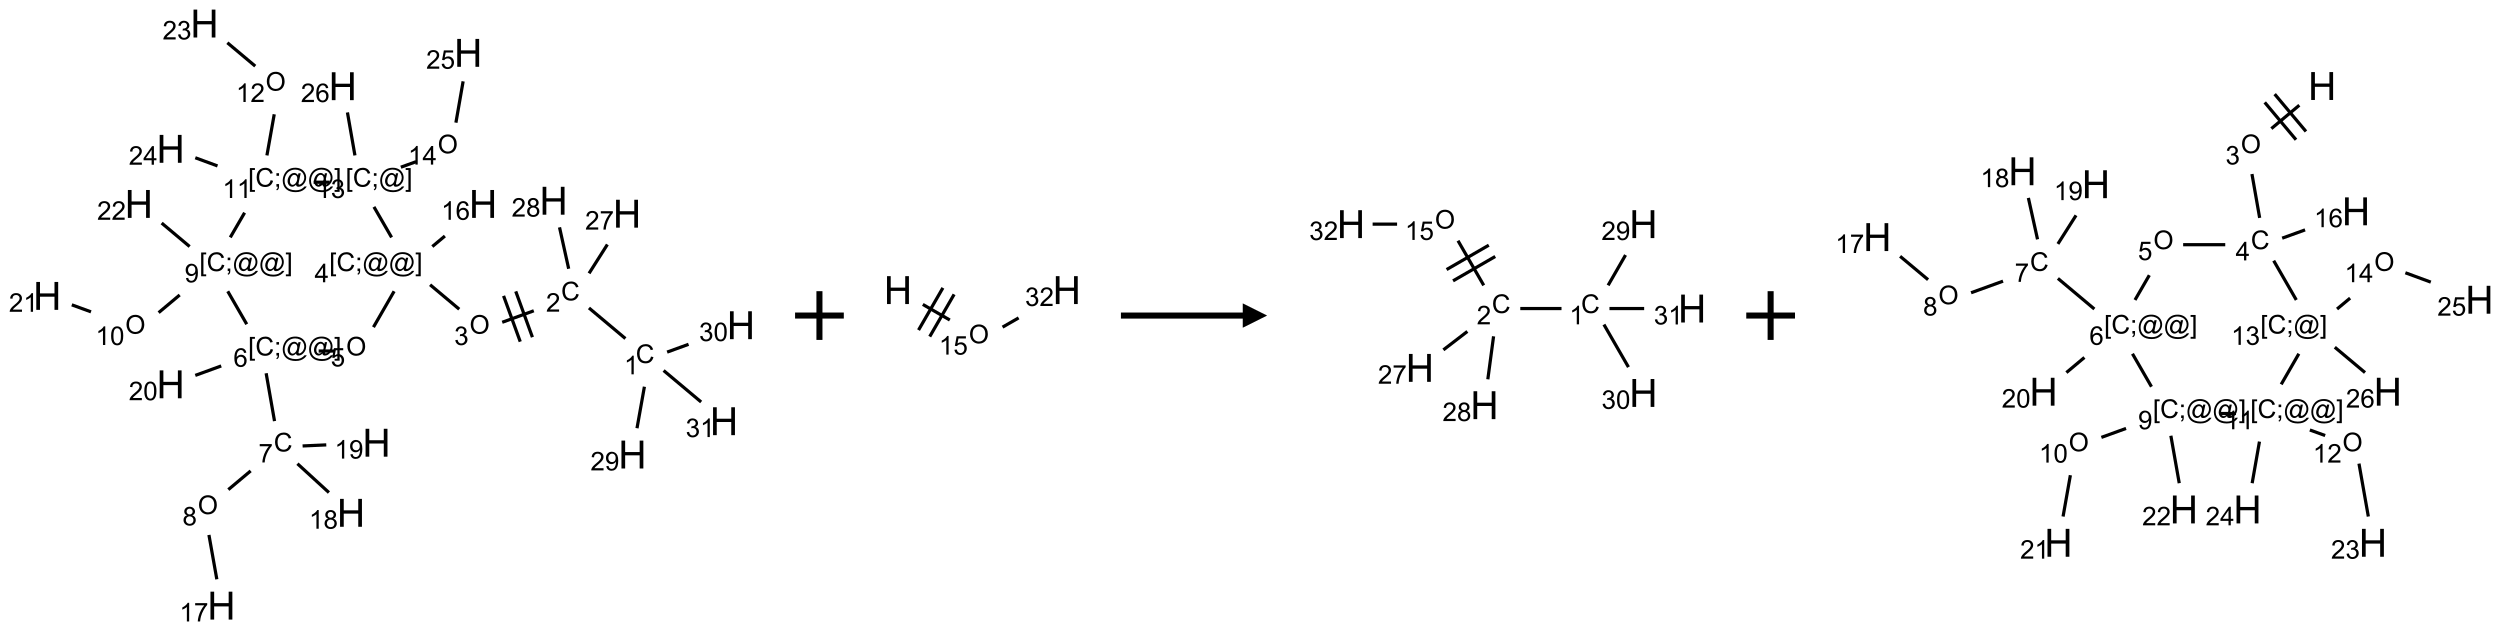 <?xml version="1.0" encoding="UTF-8"?>
<svg xmlns="http://www.w3.org/2000/svg" xmlns:xlink="http://www.w3.org/1999/xlink" width="1026" height="259" viewBox="0 0 1026 259">
<defs>
<g>
<g id="glyph-0-0">
<path d="M 1.332 0 L 1.332 -6.668 L 6.668 -6.668 L 6.668 0 Z M 1.5 -0.168 L 6.5 -0.168 L 6.5 -6.5 L 1.5 -6.5 Z M 1.5 -0.168 "/>
</g>
<g id="glyph-0-1">
<path d="M 6.27 -2.676 L 7.281 -2.422 C 7.07 -1.594 6.688 -0.961 6.137 -0.523 C 5.586 -0.086 4.914 0.129 4.121 0.129 C 3.297 0.129 2.629 -0.039 2.113 -0.371 C 1.598 -0.707 1.203 -1.191 0.934 -1.828 C 0.664 -2.465 0.531 -3.145 0.531 -3.875 C 0.531 -4.672 0.684 -5.363 0.988 -5.957 C 1.293 -6.547 1.723 -6.996 2.285 -7.305 C 2.844 -7.613 3.461 -7.766 4.137 -7.766 C 4.898 -7.766 5.543 -7.57 6.062 -7.184 C 6.582 -6.793 6.945 -6.246 7.152 -5.543 L 6.156 -5.309 C 5.98 -5.863 5.723 -6.266 5.387 -6.52 C 5.051 -6.773 4.625 -6.902 4.113 -6.902 C 3.527 -6.902 3.039 -6.762 2.645 -6.48 C 2.25 -6.199 1.973 -5.82 1.812 -5.348 C 1.652 -4.871 1.574 -4.383 1.574 -3.879 C 1.574 -3.23 1.668 -2.664 1.855 -2.18 C 2.047 -1.695 2.34 -1.332 2.738 -1.094 C 3.137 -0.855 3.57 -0.734 4.035 -0.734 C 4.602 -0.734 5.082 -0.898 5.473 -1.223 C 5.867 -1.551 6.133 -2.035 6.27 -2.676 Z M 6.27 -2.676 "/>
</g>
<g id="glyph-0-2">
<path d="M 3.973 0 L 3.035 0 L 3.035 -5.973 C 2.809 -5.758 2.516 -5.543 2.148 -5.328 C 1.781 -5.113 1.453 -4.953 1.16 -4.844 L 1.16 -5.75 C 1.684 -5.996 2.145 -6.297 2.535 -6.645 C 2.93 -6.996 3.207 -7.336 3.371 -7.668 L 3.973 -7.668 Z M 3.973 0 "/>
</g>
<g id="glyph-0-3">
<path d="M 5.371 -0.902 L 5.371 0 L 0.324 0 C 0.316 -0.227 0.352 -0.441 0.434 -0.652 C 0.562 -0.996 0.766 -1.332 1.051 -1.668 C 1.332 -2 1.742 -2.387 2.277 -2.824 C 3.105 -3.504 3.668 -4.043 3.957 -4.441 C 4.25 -4.84 4.395 -5.215 4.395 -5.566 C 4.395 -5.938 4.262 -6.254 3.996 -6.508 C 3.73 -6.762 3.387 -6.891 2.957 -6.891 C 2.508 -6.891 2.145 -6.754 1.875 -6.484 C 1.605 -6.215 1.469 -5.84 1.465 -5.359 L 0.5 -5.457 C 0.566 -6.176 0.812 -6.727 1.246 -7.102 C 1.676 -7.477 2.254 -7.668 2.98 -7.668 C 3.711 -7.668 4.293 -7.465 4.719 -7.059 C 5.145 -6.652 5.359 -6.148 5.359 -5.547 C 5.359 -5.242 5.297 -4.941 5.172 -4.645 C 5.047 -4.352 4.84 -4.039 4.551 -3.715 C 4.262 -3.387 3.777 -2.938 3.105 -2.371 C 2.543 -1.898 2.18 -1.578 2.02 -1.41 C 1.859 -1.242 1.73 -1.07 1.625 -0.902 Z M 5.371 -0.902 "/>
</g>
<g id="glyph-0-4">
<path d="M 0.516 -3.719 C 0.516 -4.984 0.855 -5.977 1.535 -6.695 C 2.215 -7.414 3.094 -7.77 4.172 -7.77 C 4.875 -7.77 5.512 -7.602 6.078 -7.266 C 6.645 -6.93 7.074 -6.461 7.371 -5.855 C 7.668 -5.254 7.816 -4.57 7.816 -3.809 C 7.816 -3.035 7.66 -2.34 7.348 -1.73 C 7.035 -1.117 6.594 -0.656 6.02 -0.34 C 5.449 -0.027 4.828 0.129 4.168 0.129 C 3.449 0.129 2.805 -0.043 2.238 -0.391 C 1.672 -0.738 1.246 -1.211 0.953 -1.812 C 0.66 -2.414 0.516 -3.047 0.516 -3.719 Z M 1.559 -3.703 C 1.559 -2.781 1.805 -2.059 2.301 -1.527 C 2.793 -1 3.414 -0.734 4.16 -0.734 C 4.922 -0.734 5.547 -1 6.039 -1.535 C 6.531 -2.07 6.777 -2.828 6.777 -3.812 C 6.777 -4.434 6.672 -4.977 6.461 -5.441 C 6.25 -5.902 5.945 -6.262 5.539 -6.52 C 5.133 -6.773 4.68 -6.902 4.176 -6.902 C 3.461 -6.902 2.848 -6.656 2.332 -6.164 C 1.816 -5.672 1.559 -4.852 1.559 -3.703 Z M 1.559 -3.703 "/>
</g>
<g id="glyph-0-5">
<path d="M 0.449 -2.016 L 1.387 -2.141 C 1.492 -1.609 1.676 -1.227 1.934 -0.992 C 2.191 -0.758 2.508 -0.641 2.879 -0.641 C 3.32 -0.641 3.695 -0.793 3.996 -1.098 C 4.301 -1.402 4.453 -1.781 4.453 -2.234 C 4.453 -2.664 4.312 -3.02 4.031 -3.301 C 3.75 -3.578 3.391 -3.719 2.957 -3.719 C 2.781 -3.719 2.562 -3.684 2.297 -3.613 L 2.402 -4.438 C 2.465 -4.43 2.516 -4.426 2.551 -4.426 C 2.949 -4.426 3.312 -4.531 3.629 -4.738 C 3.949 -4.949 4.109 -5.27 4.109 -5.703 C 4.109 -6.047 3.992 -6.332 3.762 -6.559 C 3.527 -6.785 3.227 -6.895 2.859 -6.895 C 2.496 -6.895 2.191 -6.781 1.949 -6.551 C 1.707 -6.324 1.547 -5.98 1.48 -5.52 L 0.543 -5.688 C 0.656 -6.316 0.918 -6.805 1.324 -7.148 C 1.73 -7.492 2.234 -7.668 2.84 -7.668 C 3.254 -7.668 3.641 -7.578 3.988 -7.398 C 4.34 -7.219 4.609 -6.977 4.793 -6.668 C 4.98 -6.359 5.074 -6.031 5.074 -5.684 C 5.074 -5.352 4.984 -5.051 4.809 -4.781 C 4.629 -4.512 4.367 -4.297 4.02 -4.137 C 4.473 -4.031 4.824 -3.816 5.074 -3.488 C 5.324 -3.16 5.449 -2.75 5.449 -2.254 C 5.449 -1.59 5.203 -1.023 4.719 -0.559 C 4.234 -0.098 3.617 0.137 2.875 0.137 C 2.203 0.137 1.648 -0.062 1.207 -0.465 C 0.762 -0.863 0.512 -1.379 0.449 -2.016 Z M 0.449 -2.016 "/>
</g>
<g id="glyph-0-6">
<path d="M 0.723 2.121 L 0.723 -7.637 L 2.793 -7.637 L 2.793 -6.859 L 1.66 -6.859 L 1.66 1.344 L 2.793 1.344 L 2.793 2.121 Z M 0.723 2.121 "/>
</g>
<g id="glyph-0-7">
<path d="M 0.949 -4.465 L 0.949 -5.531 L 2.016 -5.531 L 2.016 -4.465 Z M 0.949 0 L 0.949 -1.066 L 2.016 -1.066 L 2.016 0 C 2.016 0.391 1.945 0.711 1.809 0.949 C 1.668 1.191 1.449 1.379 1.145 1.512 L 0.887 1.109 C 1.082 1.023 1.23 0.895 1.324 0.727 C 1.418 0.559 1.469 0.316 1.48 0 Z M 0.949 0 "/>
</g>
<g id="glyph-0-8">
<path d="M 6.047 -0.848 C 5.82 -0.59 5.57 -0.379 5.289 -0.223 C 5.008 -0.062 4.73 0.016 4.449 0.016 C 4.141 0.016 3.84 -0.074 3.547 -0.254 C 3.254 -0.434 3.02 -0.715 2.836 -1.09 C 2.652 -1.465 2.562 -1.875 2.562 -2.324 C 2.562 -2.875 2.703 -3.43 2.988 -3.98 C 3.27 -4.535 3.621 -4.953 4.043 -5.23 C 4.461 -5.508 4.871 -5.645 5.266 -5.645 C 5.566 -5.645 5.855 -5.566 6.129 -5.41 C 6.402 -5.25 6.641 -5.012 6.84 -4.688 L 7.016 -5.496 L 7.949 -5.496 L 7.199 -2 C 7.094 -1.516 7.043 -1.246 7.043 -1.191 C 7.043 -1.098 7.078 -1.02 7.148 -0.949 C 7.219 -0.883 7.305 -0.848 7.406 -0.848 C 7.59 -0.848 7.832 -0.953 8.129 -1.168 C 8.527 -1.445 8.84 -1.816 9.07 -2.285 C 9.301 -2.75 9.418 -3.234 9.418 -3.73 C 9.418 -4.309 9.27 -4.852 8.973 -5.355 C 8.676 -5.859 8.23 -6.262 7.645 -6.562 C 7.055 -6.863 6.406 -7.016 5.691 -7.016 C 4.879 -7.016 4.137 -6.824 3.465 -6.445 C 2.793 -6.066 2.273 -5.52 1.902 -4.809 C 1.535 -4.098 1.348 -3.34 1.348 -2.527 C 1.348 -1.676 1.535 -0.941 1.902 -0.328 C 2.273 0.285 2.809 0.742 3.508 1.035 C 4.207 1.328 4.984 1.473 5.832 1.473 C 6.742 1.473 7.504 1.32 8.121 1.016 C 8.734 0.711 9.195 0.34 9.5 -0.098 L 10.441 -0.098 C 10.266 0.266 9.961 0.637 9.531 1.016 C 9.102 1.395 8.59 1.695 7.996 1.914 C 7.402 2.133 6.688 2.246 5.848 2.246 C 5.078 2.246 4.367 2.145 3.715 1.949 C 3.066 1.75 2.512 1.453 2.051 1.055 C 1.594 0.656 1.25 0.199 1.016 -0.316 C 0.723 -0.973 0.578 -1.684 0.578 -2.441 C 0.578 -3.289 0.75 -4.098 1.098 -4.863 C 1.523 -5.805 2.125 -6.527 2.902 -7.027 C 3.684 -7.527 4.629 -7.777 5.738 -7.777 C 6.602 -7.777 7.375 -7.602 8.059 -7.246 C 8.746 -6.895 9.285 -6.371 9.684 -5.672 C 10.02 -5.07 10.188 -4.418 10.188 -3.715 C 10.188 -2.707 9.832 -1.812 9.125 -1.031 C 8.492 -0.328 7.801 0.02 7.051 0.02 C 6.812 0.02 6.617 -0.016 6.473 -0.09 C 6.324 -0.16 6.215 -0.266 6.145 -0.402 C 6.102 -0.488 6.066 -0.637 6.047 -0.848 Z M 3.527 -2.262 C 3.527 -1.785 3.641 -1.414 3.863 -1.152 C 4.09 -0.887 4.348 -0.754 4.641 -0.754 C 4.836 -0.754 5.039 -0.812 5.254 -0.93 C 5.469 -1.047 5.676 -1.219 5.871 -1.449 C 6.066 -1.676 6.23 -1.969 6.355 -2.32 C 6.48 -2.672 6.543 -3.027 6.543 -3.379 C 6.543 -3.852 6.426 -4.219 6.191 -4.48 C 5.957 -4.738 5.672 -4.871 5.332 -4.871 C 5.109 -4.871 4.902 -4.812 4.707 -4.699 C 4.512 -4.586 4.32 -4.406 4.137 -4.156 C 3.953 -3.906 3.805 -3.602 3.691 -3.246 C 3.582 -2.887 3.527 -2.559 3.527 -2.262 Z M 3.527 -2.262 "/>
</g>
<g id="glyph-0-9">
<path d="M 2.27 2.121 L 0.203 2.121 L 0.203 1.344 L 1.332 1.344 L 1.332 -6.859 L 0.203 -6.859 L 0.203 -7.637 L 2.27 -7.637 Z M 2.27 2.121 "/>
</g>
<g id="glyph-0-10">
<path d="M 3.449 0 L 3.449 -1.828 L 0.137 -1.828 L 0.137 -2.688 L 3.621 -7.637 L 4.387 -7.637 L 4.387 -2.688 L 5.418 -2.688 L 5.418 -1.828 L 4.387 -1.828 L 4.387 0 Z M 3.449 -2.688 L 3.449 -6.129 L 1.059 -2.688 Z M 3.449 -2.688 "/>
</g>
<g id="glyph-0-11">
<path d="M 5.309 -5.766 L 4.375 -5.691 C 4.293 -6.059 4.172 -6.328 4.02 -6.496 C 3.766 -6.762 3.453 -6.895 3.082 -6.895 C 2.785 -6.895 2.523 -6.812 2.297 -6.645 C 2 -6.43 1.77 -6.117 1.598 -5.703 C 1.43 -5.289 1.34 -4.703 1.332 -3.938 C 1.559 -4.281 1.836 -4.535 2.16 -4.703 C 2.488 -4.871 2.828 -4.953 3.188 -4.953 C 3.812 -4.953 4.344 -4.723 4.785 -4.262 C 5.223 -3.801 5.441 -3.207 5.441 -2.48 C 5.441 -2 5.34 -1.555 5.133 -1.145 C 4.926 -0.73 4.641 -0.418 4.281 -0.199 C 3.922 0.02 3.512 0.129 3.051 0.129 C 2.27 0.129 1.633 -0.156 1.141 -0.73 C 0.648 -1.305 0.402 -2.254 0.402 -3.574 C 0.402 -5.051 0.672 -6.121 1.219 -6.793 C 1.695 -7.375 2.336 -7.668 3.141 -7.668 C 3.742 -7.668 4.234 -7.5 4.617 -7.16 C 5 -6.824 5.23 -6.359 5.309 -5.766 Z M 1.48 -2.473 C 1.48 -2.152 1.547 -1.844 1.684 -1.547 C 1.82 -1.25 2.016 -1.027 2.262 -0.871 C 2.508 -0.719 2.766 -0.641 3.035 -0.641 C 3.434 -0.641 3.773 -0.801 4.059 -1.121 C 4.344 -1.441 4.484 -1.875 4.484 -2.422 C 4.484 -2.949 4.344 -3.367 4.062 -3.668 C 3.781 -3.973 3.426 -4.125 3 -4.125 C 2.578 -4.125 2.219 -3.973 1.922 -3.668 C 1.625 -3.363 1.48 -2.969 1.48 -2.473 Z M 1.48 -2.473 "/>
</g>
<g id="glyph-0-12">
<path d="M 0.441 -2 L 1.426 -2.082 C 1.5 -1.605 1.668 -1.242 1.934 -1.004 C 2.199 -0.762 2.52 -0.641 2.895 -0.641 C 3.348 -0.641 3.73 -0.812 4.043 -1.152 C 4.355 -1.492 4.512 -1.941 4.512 -2.504 C 4.512 -3.039 4.359 -3.461 4.059 -3.77 C 3.758 -4.078 3.367 -4.234 2.879 -4.234 C 2.578 -4.234 2.305 -4.164 2.062 -4.027 C 1.82 -3.891 1.629 -3.715 1.488 -3.496 L 0.609 -3.609 L 1.348 -7.531 L 5.145 -7.531 L 5.145 -6.637 L 2.098 -6.637 L 1.688 -4.582 C 2.145 -4.902 2.625 -5.062 3.129 -5.062 C 3.797 -5.062 4.359 -4.832 4.816 -4.371 C 5.277 -3.91 5.504 -3.312 5.504 -2.59 C 5.504 -1.898 5.305 -1.301 4.902 -0.797 C 4.41 -0.18 3.742 0.129 2.895 0.129 C 2.199 0.129 1.633 -0.062 1.195 -0.453 C 0.758 -0.844 0.504 -1.359 0.441 -2 Z M 0.441 -2 "/>
</g>
<g id="glyph-0-13">
<path d="M 0.504 -6.637 L 0.504 -7.535 L 5.449 -7.535 L 5.449 -6.809 C 4.961 -6.289 4.48 -5.602 4.004 -4.746 C 3.527 -3.887 3.156 -3.004 2.895 -2.098 C 2.707 -1.461 2.59 -0.762 2.535 0 L 1.574 0 C 1.582 -0.602 1.703 -1.328 1.926 -2.176 C 2.152 -3.027 2.477 -3.848 2.898 -4.637 C 3.32 -5.426 3.77 -6.094 4.246 -6.637 Z M 0.504 -6.637 "/>
</g>
<g id="glyph-0-14">
<path d="M 1.887 -4.141 C 1.496 -4.281 1.207 -4.484 1.02 -4.75 C 0.832 -5.016 0.738 -5.328 0.738 -5.699 C 0.738 -6.254 0.938 -6.719 1.34 -7.098 C 1.738 -7.477 2.27 -7.668 2.934 -7.668 C 3.598 -7.668 4.137 -7.473 4.543 -7.086 C 4.949 -6.699 5.152 -6.227 5.152 -5.672 C 5.152 -5.316 5.059 -5.008 4.871 -4.746 C 4.688 -4.484 4.406 -4.281 4.027 -4.141 C 4.496 -3.988 4.852 -3.742 5.098 -3.402 C 5.34 -3.062 5.465 -2.656 5.465 -2.184 C 5.465 -1.531 5.234 -0.98 4.77 -0.535 C 4.309 -0.09 3.703 0.129 2.949 0.129 C 2.195 0.129 1.586 -0.094 1.125 -0.539 C 0.664 -0.984 0.434 -1.543 0.434 -2.207 C 0.434 -2.703 0.559 -3.121 0.809 -3.457 C 1.062 -3.793 1.422 -4.02 1.887 -4.141 Z M 1.699 -5.73 C 1.699 -5.367 1.812 -5.074 2.047 -4.844 C 2.281 -4.613 2.582 -4.5 2.953 -4.5 C 3.312 -4.5 3.609 -4.613 3.84 -4.84 C 4.07 -5.066 4.188 -5.348 4.188 -5.676 C 4.188 -6.02 4.07 -6.309 3.832 -6.543 C 3.594 -6.777 3.297 -6.895 2.941 -6.895 C 2.586 -6.895 2.289 -6.781 2.051 -6.551 C 1.816 -6.324 1.699 -6.047 1.699 -5.73 Z M 1.395 -2.203 C 1.395 -1.938 1.461 -1.676 1.586 -1.426 C 1.711 -1.176 1.902 -0.984 2.152 -0.848 C 2.402 -0.711 2.672 -0.641 2.957 -0.641 C 3.406 -0.641 3.777 -0.785 4.066 -1.074 C 4.359 -1.363 4.504 -1.727 4.504 -2.172 C 4.504 -2.625 4.355 -2.996 4.055 -3.293 C 3.754 -3.586 3.379 -3.734 2.926 -3.734 C 2.484 -3.734 2.121 -3.59 1.832 -3.297 C 1.543 -3.004 1.395 -2.641 1.395 -2.203 Z M 1.395 -2.203 "/>
</g>
<g id="glyph-0-15">
<path d="M 0.582 -1.766 L 1.484 -1.848 C 1.562 -1.426 1.707 -1.117 1.922 -0.926 C 2.137 -0.734 2.414 -0.641 2.75 -0.641 C 3.039 -0.641 3.289 -0.707 3.508 -0.84 C 3.727 -0.973 3.902 -1.148 4.043 -1.367 C 4.18 -1.586 4.297 -1.887 4.391 -2.262 C 4.484 -2.637 4.531 -3.016 4.531 -3.406 C 4.531 -3.449 4.531 -3.512 4.527 -3.594 C 4.34 -3.297 4.082 -3.055 3.758 -2.867 C 3.434 -2.68 3.082 -2.59 2.703 -2.59 C 2.07 -2.59 1.535 -2.816 1.098 -3.277 C 0.66 -3.734 0.441 -4.34 0.441 -5.09 C 0.441 -5.863 0.672 -6.484 1.129 -6.957 C 1.586 -7.43 2.156 -7.668 2.844 -7.668 C 3.34 -7.668 3.793 -7.531 4.207 -7.266 C 4.617 -7 4.93 -6.617 5.145 -6.121 C 5.355 -5.629 5.465 -4.91 5.465 -3.973 C 5.465 -2.996 5.359 -2.223 5.145 -1.645 C 4.934 -1.066 4.617 -0.625 4.199 -0.324 C 3.781 -0.02 3.293 0.129 2.73 0.129 C 2.133 0.129 1.645 -0.035 1.266 -0.367 C 0.887 -0.699 0.66 -1.164 0.582 -1.766 Z M 4.422 -5.137 C 4.422 -5.676 4.277 -6.102 3.992 -6.418 C 3.707 -6.734 3.359 -6.891 2.957 -6.891 C 2.543 -6.891 2.18 -6.719 1.871 -6.379 C 1.562 -6.039 1.406 -5.598 1.406 -5.059 C 1.406 -4.57 1.555 -4.176 1.848 -3.871 C 2.141 -3.566 2.5 -3.418 2.934 -3.418 C 3.367 -3.418 3.723 -3.57 4.004 -3.871 C 4.281 -4.176 4.422 -4.598 4.422 -5.137 Z M 4.422 -5.137 "/>
</g>
<g id="glyph-0-16">
<path d="M 0.441 -3.766 C 0.441 -4.668 0.535 -5.395 0.723 -5.945 C 0.906 -6.496 1.184 -6.922 1.551 -7.219 C 1.918 -7.516 2.375 -7.668 2.934 -7.668 C 3.344 -7.668 3.703 -7.586 4.012 -7.418 C 4.32 -7.254 4.574 -7.016 4.777 -6.707 C 4.977 -6.395 5.137 -6.016 5.25 -5.57 C 5.363 -5.125 5.422 -4.523 5.422 -3.766 C 5.422 -2.871 5.328 -2.148 5.145 -1.598 C 4.961 -1.047 4.688 -0.621 4.32 -0.32 C 3.953 -0.02 3.492 0.129 2.934 0.129 C 2.195 0.129 1.617 -0.133 1.199 -0.66 C 0.695 -1.297 0.441 -2.332 0.441 -3.766 Z M 1.406 -3.766 C 1.406 -2.512 1.555 -1.68 1.848 -1.262 C 2.141 -0.848 2.5 -0.641 2.934 -0.641 C 3.363 -0.641 3.727 -0.848 4.02 -1.266 C 4.312 -1.684 4.457 -2.516 4.457 -3.766 C 4.457 -5.023 4.312 -5.859 4.02 -6.27 C 3.727 -6.684 3.359 -6.891 2.922 -6.891 C 2.492 -6.891 2.148 -6.707 1.891 -6.344 C 1.566 -5.879 1.406 -5.02 1.406 -3.766 Z M 1.406 -3.766 "/>
</g>
<g id="glyph-1-0">
<path d="M 2 0 L 2 -10 L 10 -10 L 10 0 Z M 2.25 -0.25 L 9.75 -0.25 L 9.75 -9.75 L 2.25 -9.75 Z M 2.25 -0.25 "/>
</g>
<g id="glyph-1-1">
<path d="M 1.281 0 L 1.281 -11.453 L 2.797 -11.453 L 2.797 -6.75 L 8.75 -6.75 L 8.75 -11.453 L 10.266 -11.453 L 10.266 0 L 8.75 0 L 8.75 -5.398 L 2.797 -5.398 L 2.797 0 Z M 1.281 0 "/>
</g>
</g>
</defs>
<path fill="none" stroke-width="0.033" stroke-linecap="butt" stroke-linejoin="miter" stroke="rgb(0%, 0%, 0%)" stroke-opacity="1" stroke-miterlimit="10" d="M 5.932 3.232 L 5.558 2.918 " transform="matrix(40, 0, 0, 40, 19.385, 9.662)"/>
<path fill="none" stroke-width="0.033" stroke-linecap="butt" stroke-linejoin="miter" stroke="rgb(0%, 0%, 0%)" stroke-opacity="1" stroke-miterlimit="10" d="M 4.992 2.947 L 4.668 3.065 " transform="matrix(40, 0, 0, 40, 19.385, 9.662)"/>
<path fill="none" stroke-width="0.033" stroke-linecap="butt" stroke-linejoin="miter" stroke="rgb(0%, 0%, 0%)" stroke-opacity="1" stroke-miterlimit="10" d="M 4.682 2.794 L 4.853 3.264 " transform="matrix(40, 0, 0, 40, 19.385, 9.662)"/>
<path fill="none" stroke-width="0.033" stroke-linecap="butt" stroke-linejoin="miter" stroke="rgb(0%, 0%, 0%)" stroke-opacity="1" stroke-miterlimit="10" d="M 4.807 2.748 L 4.978 3.218 " transform="matrix(40, 0, 0, 40, 19.385, 9.662)"/>
<path fill="none" stroke-width="0.033" stroke-linecap="butt" stroke-linejoin="miter" stroke="rgb(0%, 0%, 0%)" stroke-opacity="1" stroke-miterlimit="10" d="M 4.227 2.931 L 3.928 2.68 " transform="matrix(40, 0, 0, 40, 19.385, 9.662)"/>
<path fill="none" stroke-width="0.033" stroke-linecap="butt" stroke-linejoin="miter" stroke="rgb(0%, 0%, 0%)" stroke-opacity="1" stroke-miterlimit="10" d="M 3.951 2.288 L 4.08 2.18 " transform="matrix(40, 0, 0, 40, 19.385, 9.662)"/>
<path fill="none" stroke-width="0.033" stroke-linecap="butt" stroke-linejoin="miter" stroke="rgb(0%, 0%, 0%)" stroke-opacity="1" stroke-miterlimit="10" d="M 3.559 2.747 L 3.347 3.115 " transform="matrix(40, 0, 0, 40, 19.385, 9.662)"/>
<path fill="none" stroke-width="0.033" stroke-linecap="butt" stroke-linejoin="miter" stroke="rgb(0%, 0%, 0%)" stroke-opacity="1" stroke-miterlimit="10" d="M 2.952 3.36 L 2.785 3.36 " transform="matrix(40, 0, 0, 40, 19.385, 9.662)"/>
<path fill="none" stroke-width="0.033" stroke-linecap="butt" stroke-linejoin="miter" stroke="rgb(0%, 0%, 0%)" stroke-opacity="1" stroke-miterlimit="10" d="M 2.246 3.588 L 2.332 4.079 " transform="matrix(40, 0, 0, 40, 19.385, 9.662)"/>
<path fill="none" stroke-width="0.033" stroke-linecap="butt" stroke-linejoin="miter" stroke="rgb(0%, 0%, 0%)" stroke-opacity="1" stroke-miterlimit="10" d="M 2.087 4.59 L 1.858 4.782 " transform="matrix(40, 0, 0, 40, 19.385, 9.662)"/>
<path fill="none" stroke-width="0.033" stroke-linecap="butt" stroke-linejoin="miter" stroke="rgb(0%, 0%, 0%)" stroke-opacity="1" stroke-miterlimit="10" d="M 1.659 5.247 L 1.74 5.702 " transform="matrix(40, 0, 0, 40, 19.385, 9.662)"/>
<path fill="none" stroke-width="0.033" stroke-linecap="butt" stroke-linejoin="miter" stroke="rgb(0%, 0%, 0%)" stroke-opacity="1" stroke-miterlimit="10" d="M 2.567 4.516 L 2.89 4.812 " transform="matrix(40, 0, 0, 40, 19.385, 9.662)"/>
<path fill="none" stroke-width="0.033" stroke-linecap="butt" stroke-linejoin="miter" stroke="rgb(0%, 0%, 0%)" stroke-opacity="1" stroke-miterlimit="10" d="M 2.62 4.334 L 2.863 4.323 " transform="matrix(40, 0, 0, 40, 19.385, 9.662)"/>
<path fill="none" stroke-width="0.033" stroke-linecap="butt" stroke-linejoin="miter" stroke="rgb(0%, 0%, 0%)" stroke-opacity="1" stroke-miterlimit="10" d="M 1.785 3.513 L 1.519 3.61 " transform="matrix(40, 0, 0, 40, 19.385, 9.662)"/>
<path fill="none" stroke-width="0.033" stroke-linecap="butt" stroke-linejoin="miter" stroke="rgb(0%, 0%, 0%)" stroke-opacity="1" stroke-miterlimit="10" d="M 2.047 3.085 L 1.852 2.747 " transform="matrix(40, 0, 0, 40, 19.385, 9.662)"/>
<path fill="none" stroke-width="0.033" stroke-linecap="butt" stroke-linejoin="miter" stroke="rgb(0%, 0%, 0%)" stroke-opacity="1" stroke-miterlimit="10" d="M 1.359 2.785 L 1.143 2.966 " transform="matrix(40, 0, 0, 40, 19.385, 9.662)"/>
<path fill="none" stroke-width="0.033" stroke-linecap="butt" stroke-linejoin="miter" stroke="rgb(0%, 0%, 0%)" stroke-opacity="1" stroke-miterlimit="10" d="M 0.449 2.958 L 0.252 2.886 " transform="matrix(40, 0, 0, 40, 19.385, 9.662)"/>
<path fill="none" stroke-width="0.033" stroke-linecap="butt" stroke-linejoin="miter" stroke="rgb(0%, 0%, 0%)" stroke-opacity="1" stroke-miterlimit="10" d="M 1.461 2.288 L 1.174 2.047 " transform="matrix(40, 0, 0, 40, 19.385, 9.662)"/>
<path fill="none" stroke-width="0.033" stroke-linecap="butt" stroke-linejoin="miter" stroke="rgb(0%, 0%, 0%)" stroke-opacity="1" stroke-miterlimit="10" d="M 1.878 2.194 L 2.025 1.941 " transform="matrix(40, 0, 0, 40, 19.385, 9.662)"/>
<path fill="none" stroke-width="0.033" stroke-linecap="butt" stroke-linejoin="miter" stroke="rgb(0%, 0%, 0%)" stroke-opacity="1" stroke-miterlimit="10" d="M 2.254 1.353 L 2.329 0.931 " transform="matrix(40, 0, 0, 40, 19.385, 9.662)"/>
<path fill="none" stroke-width="0.033" stroke-linecap="butt" stroke-linejoin="miter" stroke="rgb(0%, 0%, 0%)" stroke-opacity="1" stroke-miterlimit="10" d="M 2.134 0.437 L 1.848 0.197 " transform="matrix(40, 0, 0, 40, 19.385, 9.662)"/>
<path fill="none" stroke-width="0.033" stroke-linecap="butt" stroke-linejoin="miter" stroke="rgb(0%, 0%, 0%)" stroke-opacity="1" stroke-miterlimit="10" d="M 1.747 1.461 L 1.519 1.377 " transform="matrix(40, 0, 0, 40, 19.385, 9.662)"/>
<path fill="none" stroke-width="0.033" stroke-linecap="butt" stroke-linejoin="miter" stroke="rgb(0%, 0%, 0%)" stroke-opacity="1" stroke-miterlimit="10" d="M 2.733 1.628 L 2.899 1.628 " transform="matrix(40, 0, 0, 40, 19.385, 9.662)"/>
<path fill="none" stroke-width="0.033" stroke-linecap="butt" stroke-linejoin="miter" stroke="rgb(0%, 0%, 0%)" stroke-opacity="1" stroke-miterlimit="10" d="M 3.352 1.881 L 3.533 2.194 " transform="matrix(40, 0, 0, 40, 19.385, 9.662)"/>
<path fill="none" stroke-width="0.033" stroke-linecap="butt" stroke-linejoin="miter" stroke="rgb(0%, 0%, 0%)" stroke-opacity="1" stroke-miterlimit="10" d="M 3.628 1.474 L 3.785 1.417 " transform="matrix(40, 0, 0, 40, 19.385, 9.662)"/>
<path fill="none" stroke-width="0.033" stroke-linecap="butt" stroke-linejoin="miter" stroke="rgb(0%, 0%, 0%)" stroke-opacity="1" stroke-miterlimit="10" d="M 4.193 1.017 L 4.267 0.593 " transform="matrix(40, 0, 0, 40, 19.385, 9.662)"/>
<path fill="none" stroke-width="0.033" stroke-linecap="butt" stroke-linejoin="miter" stroke="rgb(0%, 0%, 0%)" stroke-opacity="1" stroke-miterlimit="10" d="M 3.157 1.353 L 3.08 0.912 " transform="matrix(40, 0, 0, 40, 19.385, 9.662)"/>
<path fill="none" stroke-width="0.033" stroke-linecap="butt" stroke-linejoin="miter" stroke="rgb(0%, 0%, 0%)" stroke-opacity="1" stroke-miterlimit="10" d="M 5.559 2.563 L 5.747 2.267 " transform="matrix(40, 0, 0, 40, 19.385, 9.662)"/>
<path fill="none" stroke-width="0.033" stroke-linecap="butt" stroke-linejoin="miter" stroke="rgb(0%, 0%, 0%)" stroke-opacity="1" stroke-miterlimit="10" d="M 5.35 2.516 L 5.256 2.091 " transform="matrix(40, 0, 0, 40, 19.385, 9.662)"/>
<path fill="none" stroke-width="0.033" stroke-linecap="butt" stroke-linejoin="miter" stroke="rgb(0%, 0%, 0%)" stroke-opacity="1" stroke-miterlimit="10" d="M 6.127 3.726 L 6.051 4.152 " transform="matrix(40, 0, 0, 40, 19.385, 9.662)"/>
<path fill="none" stroke-width="0.033" stroke-linecap="butt" stroke-linejoin="miter" stroke="rgb(0%, 0%, 0%)" stroke-opacity="1" stroke-miterlimit="10" d="M 6.36 3.371 L 6.58 3.291 " transform="matrix(40, 0, 0, 40, 19.385, 9.662)"/>
<path fill="none" stroke-width="0.033" stroke-linecap="butt" stroke-linejoin="miter" stroke="rgb(0%, 0%, 0%)" stroke-opacity="1" stroke-miterlimit="10" d="M 6.324 3.56 L 6.709 3.883 " transform="matrix(40, 0, 0, 40, 19.385, 9.662)"/>
<g fill="rgb(0%, 0%, 0%)" fill-opacity="1">
<use xlink:href="#glyph-0-1" x="260.895" y="148.992"/>
</g>
<g fill="rgb(0%, 0%, 0%)" fill-opacity="1">
<use xlink:href="#glyph-0-2" x="256.113" y="153.629"/>
</g>
<g fill="rgb(0%, 0%, 0%)" fill-opacity="1">
<use xlink:href="#glyph-0-1" x="230.25" y="123.281"/>
</g>
<g fill="rgb(0%, 0%, 0%)" fill-opacity="1">
<use xlink:href="#glyph-0-3" x="224.078" y="127.918"/>
</g>
<g fill="rgb(0%, 0%, 0%)" fill-opacity="1">
<use xlink:href="#glyph-0-4" x="192.68" y="136.969"/>
</g>
<g fill="rgb(0%, 0%, 0%)" fill-opacity="1">
<use xlink:href="#glyph-0-5" x="186.41" y="141.598"/>
</g>
<g fill="rgb(0%, 0%, 0%)" fill-opacity="1">
<use xlink:href="#glyph-0-6" x="135.117" y="111.258"/>
<use xlink:href="#glyph-0-1" x="138.081" y="111.258"/>
<use xlink:href="#glyph-0-7" x="145.784" y="111.258"/>
<use xlink:href="#glyph-0-8" x="148.747" y="111.258"/>
<use xlink:href="#glyph-0-8" x="159.576" y="111.258"/>
<use xlink:href="#glyph-0-9" x="170.404" y="111.258"/>
</g>
<g fill="rgb(0%, 0%, 0%)" fill-opacity="1">
<use xlink:href="#glyph-0-10" x="129.094" y="115.855"/>
</g>
<g fill="rgb(0%, 0%, 0%)" fill-opacity="1">
<use xlink:href="#glyph-1-1" x="192.484" y="89.422"/>
</g>
<g fill="rgb(0%, 0%, 0%)" fill-opacity="1">
<use xlink:href="#glyph-0-2" x="181.055" y="90.215"/>
<use xlink:href="#glyph-0-11" x="186.987" y="90.215"/>
</g>
<g fill="rgb(0%, 0%, 0%)" fill-opacity="1">
<use xlink:href="#glyph-0-4" x="142.039" y="145.898"/>
</g>
<g fill="rgb(0%, 0%, 0%)" fill-opacity="1">
<use xlink:href="#glyph-0-12" x="135.711" y="150.395"/>
</g>
<g fill="rgb(0%, 0%, 0%)" fill-opacity="1">
<use xlink:href="#glyph-0-6" x="101.828" y="145.902"/>
<use xlink:href="#glyph-0-1" x="104.792" y="145.902"/>
<use xlink:href="#glyph-0-7" x="112.495" y="145.902"/>
<use xlink:href="#glyph-0-8" x="115.458" y="145.902"/>
<use xlink:href="#glyph-0-8" x="126.286" y="145.902"/>
<use xlink:href="#glyph-0-9" x="137.115" y="145.902"/>
</g>
<g fill="rgb(0%, 0%, 0%)" fill-opacity="1">
<use xlink:href="#glyph-0-11" x="95.777" y="150.527"/>
</g>
<g fill="rgb(0%, 0%, 0%)" fill-opacity="1">
<use xlink:href="#glyph-0-1" x="112.344" y="185.285"/>
</g>
<g fill="rgb(0%, 0%, 0%)" fill-opacity="1">
<use xlink:href="#glyph-0-13" x="106.09" y="189.793"/>
</g>
<g fill="rgb(0%, 0%, 0%)" fill-opacity="1">
<use xlink:href="#glyph-0-4" x="81.164" y="211"/>
</g>
<g fill="rgb(0%, 0%, 0%)" fill-opacity="1">
<use xlink:href="#glyph-0-14" x="74.883" y="215.633"/>
</g>
<g fill="rgb(0%, 0%, 0%)" fill-opacity="1">
<use xlink:href="#glyph-1-1" x="85.094" y="254.273"/>
</g>
<g fill="rgb(0%, 0%, 0%)" fill-opacity="1">
<use xlink:href="#glyph-0-2" x="73.656" y="255.062"/>
<use xlink:href="#glyph-0-13" x="79.589" y="255.062"/>
</g>
<g fill="rgb(0%, 0%, 0%)" fill-opacity="1">
<use xlink:href="#glyph-1-1" x="138.277" y="216.191"/>
</g>
<g fill="rgb(0%, 0%, 0%)" fill-opacity="1">
<use xlink:href="#glyph-0-2" x="126.828" y="216.984"/>
<use xlink:href="#glyph-0-14" x="132.76" y="216.984"/>
</g>
<g fill="rgb(0%, 0%, 0%)" fill-opacity="1">
<use xlink:href="#glyph-1-1" x="148.75" y="187.422"/>
</g>
<g fill="rgb(0%, 0%, 0%)" fill-opacity="1">
<use xlink:href="#glyph-0-2" x="137.301" y="188.215"/>
<use xlink:href="#glyph-0-15" x="143.233" y="188.215"/>
</g>
<g fill="rgb(0%, 0%, 0%)" fill-opacity="1">
<use xlink:href="#glyph-1-1" x="64.254" y="163.457"/>
</g>
<g fill="rgb(0%, 0%, 0%)" fill-opacity="1">
<use xlink:href="#glyph-0-3" x="52.848" y="164.25"/>
<use xlink:href="#glyph-0-16" x="58.78" y="164.25"/>
</g>
<g fill="rgb(0%, 0%, 0%)" fill-opacity="1">
<use xlink:href="#glyph-0-6" x="81.828" y="111.258"/>
<use xlink:href="#glyph-0-1" x="84.792" y="111.258"/>
<use xlink:href="#glyph-0-7" x="92.495" y="111.258"/>
<use xlink:href="#glyph-0-8" x="95.458" y="111.258"/>
<use xlink:href="#glyph-0-8" x="106.286" y="111.258"/>
<use xlink:href="#glyph-0-9" x="117.115" y="111.258"/>
</g>
<g fill="rgb(0%, 0%, 0%)" fill-opacity="1">
<use xlink:href="#glyph-0-15" x="75.754" y="115.887"/>
</g>
<g fill="rgb(0%, 0%, 0%)" fill-opacity="1">
<use xlink:href="#glyph-0-4" x="51.395" y="136.969"/>
</g>
<g fill="rgb(0%, 0%, 0%)" fill-opacity="1">
<use xlink:href="#glyph-0-2" x="39.223" y="141.598"/>
<use xlink:href="#glyph-0-16" x="45.155" y="141.598"/>
</g>
<g fill="rgb(0%, 0%, 0%)" fill-opacity="1">
<use xlink:href="#glyph-1-1" x="13.613" y="127.164"/>
</g>
<g fill="rgb(0%, 0%, 0%)" fill-opacity="1">
<use xlink:href="#glyph-0-3" x="3.652" y="127.957"/>
<use xlink:href="#glyph-0-2" x="9.585" y="127.957"/>
</g>
<g fill="rgb(0%, 0%, 0%)" fill-opacity="1">
<use xlink:href="#glyph-1-1" x="51.199" y="89.422"/>
</g>
<g fill="rgb(0%, 0%, 0%)" fill-opacity="1">
<use xlink:href="#glyph-0-3" x="39.848" y="90.215"/>
<use xlink:href="#glyph-0-3" x="45.78" y="90.215"/>
</g>
<g fill="rgb(0%, 0%, 0%)" fill-opacity="1">
<use xlink:href="#glyph-0-6" x="101.828" y="76.617"/>
<use xlink:href="#glyph-0-1" x="104.792" y="76.617"/>
<use xlink:href="#glyph-0-7" x="112.495" y="76.617"/>
<use xlink:href="#glyph-0-8" x="115.458" y="76.617"/>
<use xlink:href="#glyph-0-8" x="126.286" y="76.617"/>
<use xlink:href="#glyph-0-9" x="137.115" y="76.617"/>
</g>
<g fill="rgb(0%, 0%, 0%)" fill-opacity="1">
<use xlink:href="#glyph-0-2" x="91.312" y="81.246"/>
<use xlink:href="#glyph-0-2" x="97.245" y="81.246"/>
</g>
<g fill="rgb(0%, 0%, 0%)" fill-opacity="1">
<use xlink:href="#glyph-0-4" x="108.984" y="37.223"/>
</g>
<g fill="rgb(0%, 0%, 0%)" fill-opacity="1">
<use xlink:href="#glyph-0-2" x="96.859" y="41.855"/>
<use xlink:href="#glyph-0-3" x="102.792" y="41.855"/>
</g>
<g fill="rgb(0%, 0%, 0%)" fill-opacity="1">
<use xlink:href="#glyph-1-1" x="78.145" y="15.391"/>
</g>
<g fill="rgb(0%, 0%, 0%)" fill-opacity="1">
<use xlink:href="#glyph-0-3" x="66.715" y="16.184"/>
<use xlink:href="#glyph-0-5" x="72.647" y="16.184"/>
</g>
<g fill="rgb(0%, 0%, 0%)" fill-opacity="1">
<use xlink:href="#glyph-1-1" x="64.254" y="66.812"/>
</g>
<g fill="rgb(0%, 0%, 0%)" fill-opacity="1">
<use xlink:href="#glyph-0-3" x="52.852" y="67.605"/>
<use xlink:href="#glyph-0-10" x="58.784" y="67.605"/>
</g>
<g fill="rgb(0%, 0%, 0%)" fill-opacity="1">
<use xlink:href="#glyph-0-6" x="141.828" y="76.617"/>
<use xlink:href="#glyph-0-1" x="144.792" y="76.617"/>
<use xlink:href="#glyph-0-7" x="152.495" y="76.617"/>
<use xlink:href="#glyph-0-8" x="155.458" y="76.617"/>
<use xlink:href="#glyph-0-9" x="166.286" y="76.617"/>
</g>
<g fill="rgb(0%, 0%, 0%)" fill-opacity="1">
<use xlink:href="#glyph-0-2" x="129.836" y="81.246"/>
<use xlink:href="#glyph-0-5" x="135.768" y="81.246"/>
</g>
<g fill="rgb(0%, 0%, 0%)" fill-opacity="1">
<use xlink:href="#glyph-0-4" x="179.625" y="62.934"/>
</g>
<g fill="rgb(0%, 0%, 0%)" fill-opacity="1">
<use xlink:href="#glyph-0-2" x="167.457" y="67.566"/>
<use xlink:href="#glyph-0-10" x="173.389" y="67.566"/>
</g>
<g fill="rgb(0%, 0%, 0%)" fill-opacity="1">
<use xlink:href="#glyph-1-1" x="186.375" y="27.422"/>
</g>
<g fill="rgb(0%, 0%, 0%)" fill-opacity="1">
<use xlink:href="#glyph-0-3" x="174.887" y="28.211"/>
<use xlink:href="#glyph-0-12" x="180.819" y="28.211"/>
</g>
<g fill="rgb(0%, 0%, 0%)" fill-opacity="1">
<use xlink:href="#glyph-1-1" x="134.895" y="41.102"/>
</g>
<g fill="rgb(0%, 0%, 0%)" fill-opacity="1">
<use xlink:href="#glyph-0-3" x="123.469" y="41.895"/>
<use xlink:href="#glyph-0-11" x="129.401" y="41.895"/>
</g>
<g fill="rgb(0%, 0%, 0%)" fill-opacity="1">
<use xlink:href="#glyph-1-1" x="251.562" y="93.43"/>
</g>
<g fill="rgb(0%, 0%, 0%)" fill-opacity="1">
<use xlink:href="#glyph-0-3" x="240.133" y="94.223"/>
<use xlink:href="#glyph-0-13" x="246.065" y="94.223"/>
</g>
<g fill="rgb(0%, 0%, 0%)" fill-opacity="1">
<use xlink:href="#glyph-1-1" x="221.414" y="88.113"/>
</g>
<g fill="rgb(0%, 0%, 0%)" fill-opacity="1">
<use xlink:href="#glyph-0-3" x="209.965" y="88.906"/>
<use xlink:href="#glyph-0-14" x="215.897" y="88.906"/>
</g>
<g fill="rgb(0%, 0%, 0%)" fill-opacity="1">
<use xlink:href="#glyph-1-1" x="253.766" y="192.27"/>
</g>
<g fill="rgb(0%, 0%, 0%)" fill-opacity="1">
<use xlink:href="#glyph-0-3" x="242.32" y="193.062"/>
<use xlink:href="#glyph-0-15" x="248.253" y="193.062"/>
</g>
<g fill="rgb(0%, 0%, 0%)" fill-opacity="1">
<use xlink:href="#glyph-1-1" x="298.301" y="139.195"/>
</g>
<g fill="rgb(0%, 0%, 0%)" fill-opacity="1">
<use xlink:href="#glyph-0-5" x="286.895" y="139.988"/>
<use xlink:href="#glyph-0-16" x="292.827" y="139.988"/>
</g>
<g fill="rgb(0%, 0%, 0%)" fill-opacity="1">
<use xlink:href="#glyph-1-1" x="291.355" y="178.59"/>
</g>
<g fill="rgb(0%, 0%, 0%)" fill-opacity="1">
<use xlink:href="#glyph-0-5" x="281.395" y="179.379"/>
<use xlink:href="#glyph-0-2" x="287.327" y="179.379"/>
</g>
<path fill="none" stroke-width="0.062" stroke-linecap="butt" stroke-linejoin="miter" stroke="rgb(0%, 0%, 0%)" stroke-opacity="1" stroke-miterlimit="10" d="M -0 0 L 0.5 0 M 0.25 -0.25 L 0.25 0.25 " transform="matrix(40, 0, 0, 40, 326.299, 129.5)"/>
<path fill="none" stroke-width="0.033" stroke-linecap="butt" stroke-linejoin="miter" stroke="rgb(0%, 0%, 0%)" stroke-opacity="1" stroke-miterlimit="10" d="M 0.255 0.147 L 0.532 0.307 " transform="matrix(40, 0, 0, 40, 368.525, 119.059)"/>
<path fill="none" stroke-width="0.033" stroke-linecap="butt" stroke-linejoin="miter" stroke="rgb(0%, 0%, 0%)" stroke-opacity="1" stroke-miterlimit="10" d="M 0.326 0.477 L 0.576 0.044 " transform="matrix(40, 0, 0, 40, 368.525, 119.059)"/>
<path fill="none" stroke-width="0.033" stroke-linecap="butt" stroke-linejoin="miter" stroke="rgb(0%, 0%, 0%)" stroke-opacity="1" stroke-miterlimit="10" d="M 0.211 0.41 L 0.461 -0.023 " transform="matrix(40, 0, 0, 40, 368.525, 119.059)"/>
<path fill="none" stroke-width="0.033" stroke-linecap="butt" stroke-linejoin="miter" stroke="rgb(0%, 0%, 0%)" stroke-opacity="1" stroke-miterlimit="10" d="M 1.073 0.38 L 1.238 0.285 " transform="matrix(40, 0, 0, 40, 368.525, 119.059)"/>
<g fill="rgb(0%, 0%, 0%)" fill-opacity="1">
<use xlink:href="#glyph-1-1" x="362.754" y="124.785"/>
</g>
<g fill="rgb(0%, 0%, 0%)" fill-opacity="1">
<use xlink:href="#glyph-0-4" x="397.59" y="140.906"/>
</g>
<g fill="rgb(0%, 0%, 0%)" fill-opacity="1">
<use xlink:href="#glyph-0-2" x="385.332" y="145.539"/>
<use xlink:href="#glyph-0-12" x="391.264" y="145.539"/>
</g>
<g fill="rgb(0%, 0%, 0%)" fill-opacity="1">
<use xlink:href="#glyph-1-1" x="432.035" y="124.785"/>
</g>
<g fill="rgb(0%, 0%, 0%)" fill-opacity="1">
<use xlink:href="#glyph-0-5" x="420.68" y="125.578"/>
<use xlink:href="#glyph-0-3" x="426.612" y="125.578"/>
</g>
<path fill-rule="nonzero" fill="rgb(0%, 0%, 0%)" fill-opacity="1" d="M 460.027 130.75 L 510.027 130.75 L 510.027 134.5 L 520.027 129.5 L 510.027 124.5 L 510.027 128.25 L 460.027 128.25 "/>
<path fill="none" stroke-width="0.033" stroke-linecap="butt" stroke-linejoin="miter" stroke="rgb(0%, 0%, 0%)" stroke-opacity="1" stroke-miterlimit="10" d="M 2.16 0.866 L 1.737 0.866 " transform="matrix(40, 0, 0, 40, 554.443, 91.986)"/>
<path fill="none" stroke-width="0.033" stroke-linecap="butt" stroke-linejoin="miter" stroke="rgb(0%, 0%, 0%)" stroke-opacity="1" stroke-miterlimit="10" d="M 1.362 0.628 L 1.098 0.17 " transform="matrix(40, 0, 0, 40, 554.443, 91.986)"/>
<path fill="none" stroke-width="0.033" stroke-linecap="butt" stroke-linejoin="miter" stroke="rgb(0%, 0%, 0%)" stroke-opacity="1" stroke-miterlimit="10" d="M 1.414 0.216 L 0.981 0.466 " transform="matrix(40, 0, 0, 40, 554.443, 91.986)"/>
<path fill="none" stroke-width="0.033" stroke-linecap="butt" stroke-linejoin="miter" stroke="rgb(0%, 0%, 0%)" stroke-opacity="1" stroke-miterlimit="10" d="M 1.48 0.332 L 1.047 0.582 " transform="matrix(40, 0, 0, 40, 554.443, 91.986)"/>
<path fill="none" stroke-width="0.033" stroke-linecap="butt" stroke-linejoin="miter" stroke="rgb(0%, 0%, 0%)" stroke-opacity="1" stroke-miterlimit="10" d="M 0.473 0 L 0.222 0 " transform="matrix(40, 0, 0, 40, 554.443, 91.986)"/>
<path fill="none" stroke-width="0.033" stroke-linecap="butt" stroke-linejoin="miter" stroke="rgb(0%, 0%, 0%)" stroke-opacity="1" stroke-miterlimit="10" d="M 1.194 1.101 L 0.948 1.29 " transform="matrix(40, 0, 0, 40, 554.443, 91.986)"/>
<path fill="none" stroke-width="0.033" stroke-linecap="butt" stroke-linejoin="miter" stroke="rgb(0%, 0%, 0%)" stroke-opacity="1" stroke-miterlimit="10" d="M 1.463 1.151 L 1.404 1.592 " transform="matrix(40, 0, 0, 40, 554.443, 91.986)"/>
<path fill="none" stroke-width="0.033" stroke-linecap="butt" stroke-linejoin="miter" stroke="rgb(0%, 0%, 0%)" stroke-opacity="1" stroke-miterlimit="10" d="M 2.638 0.628 L 2.817 0.317 " transform="matrix(40, 0, 0, 40, 554.443, 91.986)"/>
<path fill="none" stroke-width="0.033" stroke-linecap="butt" stroke-linejoin="miter" stroke="rgb(0%, 0%, 0%)" stroke-opacity="1" stroke-miterlimit="10" d="M 2.595 1.03 L 2.847 1.467 " transform="matrix(40, 0, 0, 40, 554.443, 91.986)"/>
<path fill="none" stroke-width="0.033" stroke-linecap="butt" stroke-linejoin="miter" stroke="rgb(0%, 0%, 0%)" stroke-opacity="1" stroke-miterlimit="10" d="M 2.652 0.866 L 3.008 0.866 " transform="matrix(40, 0, 0, 40, 554.443, 91.986)"/>
<g fill="rgb(0%, 0%, 0%)" fill-opacity="1">
<use xlink:href="#glyph-0-1" x="648.852" y="128.473"/>
</g>
<g fill="rgb(0%, 0%, 0%)" fill-opacity="1">
<use xlink:href="#glyph-0-2" x="644.07" y="133.109"/>
</g>
<g fill="rgb(0%, 0%, 0%)" fill-opacity="1">
<use xlink:href="#glyph-0-1" x="612.227" y="128.473"/>
</g>
<g fill="rgb(0%, 0%, 0%)" fill-opacity="1">
<use xlink:href="#glyph-0-3" x="606.055" y="133.109"/>
</g>
<g fill="rgb(0%, 0%, 0%)" fill-opacity="1">
<use xlink:href="#glyph-0-4" x="588.867" y="93.836"/>
</g>
<g fill="rgb(0%, 0%, 0%)" fill-opacity="1">
<use xlink:href="#glyph-0-2" x="576.609" y="98.469"/>
<use xlink:href="#glyph-0-12" x="582.542" y="98.469"/>
</g>
<g fill="rgb(0%, 0%, 0%)" fill-opacity="1">
<use xlink:href="#glyph-1-1" x="548.672" y="97.715"/>
</g>
<g fill="rgb(0%, 0%, 0%)" fill-opacity="1">
<use xlink:href="#glyph-0-5" x="537.316" y="98.508"/>
<use xlink:href="#glyph-0-3" x="543.249" y="98.508"/>
</g>
<g fill="rgb(0%, 0%, 0%)" fill-opacity="1">
<use xlink:href="#glyph-1-1" x="576.938" y="156.707"/>
</g>
<g fill="rgb(0%, 0%, 0%)" fill-opacity="1">
<use xlink:href="#glyph-0-3" x="565.504" y="157.496"/>
<use xlink:href="#glyph-0-13" x="571.436" y="157.496"/>
</g>
<g fill="rgb(0%, 0%, 0%)" fill-opacity="1">
<use xlink:href="#glyph-1-1" x="603.449" y="172.012"/>
</g>
<g fill="rgb(0%, 0%, 0%)" fill-opacity="1">
<use xlink:href="#glyph-0-3" x="592.004" y="172.805"/>
<use xlink:href="#glyph-0-14" x="597.936" y="172.805"/>
</g>
<g fill="rgb(0%, 0%, 0%)" fill-opacity="1">
<use xlink:href="#glyph-1-1" x="668.672" y="97.715"/>
</g>
<g fill="rgb(0%, 0%, 0%)" fill-opacity="1">
<use xlink:href="#glyph-0-3" x="657.223" y="98.508"/>
<use xlink:href="#glyph-0-15" x="663.155" y="98.508"/>
</g>
<g fill="rgb(0%, 0%, 0%)" fill-opacity="1">
<use xlink:href="#glyph-1-1" x="668.672" y="166.996"/>
</g>
<g fill="rgb(0%, 0%, 0%)" fill-opacity="1">
<use xlink:href="#glyph-0-5" x="657.262" y="167.789"/>
<use xlink:href="#glyph-0-16" x="663.194" y="167.789"/>
</g>
<g fill="rgb(0%, 0%, 0%)" fill-opacity="1">
<use xlink:href="#glyph-1-1" x="688.672" y="132.355"/>
</g>
<g fill="rgb(0%, 0%, 0%)" fill-opacity="1">
<use xlink:href="#glyph-0-5" x="678.711" y="133.148"/>
<use xlink:href="#glyph-0-2" x="684.643" y="133.148"/>
</g>
<path fill="none" stroke-width="0.062" stroke-linecap="butt" stroke-linejoin="miter" stroke="rgb(0%, 0%, 0%)" stroke-opacity="1" stroke-miterlimit="10" d="M -0 0 L 0.5 0 M 0.25 -0.25 L 0.25 0.25 " transform="matrix(40, 0, 0, 40, 716.666, 129.5)"/>
<path fill="none" stroke-width="0.033" stroke-linecap="butt" stroke-linejoin="miter" stroke="rgb(0%, 0%, 0%)" stroke-opacity="1" stroke-miterlimit="10" d="M 4.33 0.197 L 4.043 0.437 " transform="matrix(40, 0, 0, 40, 770.443, 35.305)"/>
<path fill="none" stroke-width="0.033" stroke-linecap="butt" stroke-linejoin="miter" stroke="rgb(0%, 0%, 0%)" stroke-opacity="1" stroke-miterlimit="10" d="M 3.975 0.168 L 4.296 0.551 " transform="matrix(40, 0, 0, 40, 770.443, 35.305)"/>
<path fill="none" stroke-width="0.033" stroke-linecap="butt" stroke-linejoin="miter" stroke="rgb(0%, 0%, 0%)" stroke-opacity="1" stroke-miterlimit="10" d="M 4.077 0.083 L 4.398 0.466 " transform="matrix(40, 0, 0, 40, 770.443, 35.305)"/>
<path fill="none" stroke-width="0.033" stroke-linecap="butt" stroke-linejoin="miter" stroke="rgb(0%, 0%, 0%)" stroke-opacity="1" stroke-miterlimit="10" d="M 3.844 0.903 L 3.923 1.353 " transform="matrix(40, 0, 0, 40, 770.443, 35.305)"/>
<path fill="none" stroke-width="0.033" stroke-linecap="butt" stroke-linejoin="miter" stroke="rgb(0%, 0%, 0%)" stroke-opacity="1" stroke-miterlimit="10" d="M 4.154 1.561 L 4.389 1.476 " transform="matrix(40, 0, 0, 40, 770.443, 35.305)"/>
<path fill="none" stroke-width="0.033" stroke-linecap="butt" stroke-linejoin="miter" stroke="rgb(0%, 0%, 0%)" stroke-opacity="1" stroke-miterlimit="10" d="M 3.57 1.628 L 3.138 1.628 " transform="matrix(40, 0, 0, 40, 770.443, 35.305)"/>
<path fill="none" stroke-width="0.033" stroke-linecap="butt" stroke-linejoin="miter" stroke="rgb(0%, 0%, 0%)" stroke-opacity="1" stroke-miterlimit="10" d="M 2.791 1.941 L 2.644 2.195 " transform="matrix(40, 0, 0, 40, 770.443, 35.305)"/>
<path fill="none" stroke-width="0.033" stroke-linecap="butt" stroke-linejoin="miter" stroke="rgb(0%, 0%, 0%)" stroke-opacity="1" stroke-miterlimit="10" d="M 2.227 2.288 L 1.853 1.974 " transform="matrix(40, 0, 0, 40, 770.443, 35.305)"/>
<path fill="none" stroke-width="0.033" stroke-linecap="butt" stroke-linejoin="miter" stroke="rgb(0%, 0%, 0%)" stroke-opacity="1" stroke-miterlimit="10" d="M 1.29 2.002 L 0.962 2.121 " transform="matrix(40, 0, 0, 40, 770.443, 35.305)"/>
<path fill="none" stroke-width="0.033" stroke-linecap="butt" stroke-linejoin="miter" stroke="rgb(0%, 0%, 0%)" stroke-opacity="1" stroke-miterlimit="10" d="M 0.521 1.987 L 0.234 1.747 " transform="matrix(40, 0, 0, 40, 770.443, 35.305)"/>
<path fill="none" stroke-width="0.033" stroke-linecap="butt" stroke-linejoin="miter" stroke="rgb(0%, 0%, 0%)" stroke-opacity="1" stroke-miterlimit="10" d="M 1.644 1.573 L 1.55 1.148 " transform="matrix(40, 0, 0, 40, 770.443, 35.305)"/>
<path fill="none" stroke-width="0.033" stroke-linecap="butt" stroke-linejoin="miter" stroke="rgb(0%, 0%, 0%)" stroke-opacity="1" stroke-miterlimit="10" d="M 1.853 1.62 L 2.039 1.327 " transform="matrix(40, 0, 0, 40, 770.443, 35.305)"/>
<path fill="none" stroke-width="0.033" stroke-linecap="butt" stroke-linejoin="miter" stroke="rgb(0%, 0%, 0%)" stroke-opacity="1" stroke-miterlimit="10" d="M 2.125 2.785 L 1.94 2.94 " transform="matrix(40, 0, 0, 40, 770.443, 35.305)"/>
<path fill="none" stroke-width="0.033" stroke-linecap="butt" stroke-linejoin="miter" stroke="rgb(0%, 0%, 0%)" stroke-opacity="1" stroke-miterlimit="10" d="M 2.618 2.747 L 2.813 3.085 " transform="matrix(40, 0, 0, 40, 770.443, 35.305)"/>
<path fill="none" stroke-width="0.033" stroke-linecap="butt" stroke-linejoin="miter" stroke="rgb(0%, 0%, 0%)" stroke-opacity="1" stroke-miterlimit="10" d="M 2.552 3.513 L 2.299 3.605 " transform="matrix(40, 0, 0, 40, 770.443, 35.305)"/>
<path fill="none" stroke-width="0.033" stroke-linecap="butt" stroke-linejoin="miter" stroke="rgb(0%, 0%, 0%)" stroke-opacity="1" stroke-miterlimit="10" d="M 1.981 3.993 L 1.906 4.417 " transform="matrix(40, 0, 0, 40, 770.443, 35.305)"/>
<path fill="none" stroke-width="0.033" stroke-linecap="butt" stroke-linejoin="miter" stroke="rgb(0%, 0%, 0%)" stroke-opacity="1" stroke-miterlimit="10" d="M 3.012 3.588 L 3.098 4.075 " transform="matrix(40, 0, 0, 40, 770.443, 35.305)"/>
<path fill="none" stroke-width="0.033" stroke-linecap="butt" stroke-linejoin="miter" stroke="rgb(0%, 0%, 0%)" stroke-opacity="1" stroke-miterlimit="10" d="M 3.513 3.36 L 3.68 3.36 " transform="matrix(40, 0, 0, 40, 770.443, 35.305)"/>
<path fill="none" stroke-width="0.033" stroke-linecap="butt" stroke-linejoin="miter" stroke="rgb(0%, 0%, 0%)" stroke-opacity="1" stroke-miterlimit="10" d="M 4.438 3.529 L 4.595 3.586 " transform="matrix(40, 0, 0, 40, 770.443, 35.305)"/>
<path fill="none" stroke-width="0.033" stroke-linecap="butt" stroke-linejoin="miter" stroke="rgb(0%, 0%, 0%)" stroke-opacity="1" stroke-miterlimit="10" d="M 4.942 3.874 L 5.038 4.417 " transform="matrix(40, 0, 0, 40, 770.443, 35.305)"/>
<path fill="none" stroke-width="0.033" stroke-linecap="butt" stroke-linejoin="miter" stroke="rgb(0%, 0%, 0%)" stroke-opacity="1" stroke-miterlimit="10" d="M 3.921 3.648 L 3.846 4.075 " transform="matrix(40, 0, 0, 40, 770.443, 35.305)"/>
<path fill="none" stroke-width="0.033" stroke-linecap="butt" stroke-linejoin="miter" stroke="rgb(0%, 0%, 0%)" stroke-opacity="1" stroke-miterlimit="10" d="M 4.144 3.061 L 4.325 2.747 " transform="matrix(40, 0, 0, 40, 770.443, 35.305)"/>
<path fill="none" stroke-width="0.033" stroke-linecap="butt" stroke-linejoin="miter" stroke="rgb(0%, 0%, 0%)" stroke-opacity="1" stroke-miterlimit="10" d="M 4.299 2.195 L 4.067 1.792 " transform="matrix(40, 0, 0, 40, 770.443, 35.305)"/>
<path fill="none" stroke-width="0.033" stroke-linecap="butt" stroke-linejoin="miter" stroke="rgb(0%, 0%, 0%)" stroke-opacity="1" stroke-miterlimit="10" d="M 4.717 2.288 L 4.851 2.176 " transform="matrix(40, 0, 0, 40, 770.443, 35.305)"/>
<path fill="none" stroke-width="0.033" stroke-linecap="butt" stroke-linejoin="miter" stroke="rgb(0%, 0%, 0%)" stroke-opacity="1" stroke-miterlimit="10" d="M 5.418 1.916 L 5.679 2.012 " transform="matrix(40, 0, 0, 40, 770.443, 35.305)"/>
<path fill="none" stroke-width="0.033" stroke-linecap="butt" stroke-linejoin="miter" stroke="rgb(0%, 0%, 0%)" stroke-opacity="1" stroke-miterlimit="10" d="M 4.694 2.68 L 5.004 2.94 " transform="matrix(40, 0, 0, 40, 770.443, 35.305)"/>
<g fill="rgb(0%, 0%, 0%)" fill-opacity="1">
<use xlink:href="#glyph-1-1" x="947.238" y="41.031"/>
</g>
<g fill="rgb(0%, 0%, 0%)" fill-opacity="1">
<use xlink:href="#glyph-0-4" x="919.613" y="62.863"/>
</g>
<g fill="rgb(0%, 0%, 0%)" fill-opacity="1">
<use xlink:href="#glyph-0-5" x="913.348" y="67.496"/>
</g>
<g fill="rgb(0%, 0%, 0%)" fill-opacity="1">
<use xlink:href="#glyph-0-1" x="923.723" y="102.254"/>
</g>
<g fill="rgb(0%, 0%, 0%)" fill-opacity="1">
<use xlink:href="#glyph-0-10" x="917.5" y="106.859"/>
</g>
<g fill="rgb(0%, 0%, 0%)" fill-opacity="1">
<use xlink:href="#glyph-1-1" x="961.129" y="92.457"/>
</g>
<g fill="rgb(0%, 0%, 0%)" fill-opacity="1">
<use xlink:href="#glyph-0-2" x="949.699" y="93.246"/>
<use xlink:href="#glyph-0-11" x="955.632" y="93.246"/>
</g>
<g fill="rgb(0%, 0%, 0%)" fill-opacity="1">
<use xlink:href="#glyph-0-4" x="883.738" y="102.258"/>
</g>
<g fill="rgb(0%, 0%, 0%)" fill-opacity="1">
<use xlink:href="#glyph-0-12" x="877.41" y="106.758"/>
</g>
<g fill="rgb(0%, 0%, 0%)" fill-opacity="1">
<use xlink:href="#glyph-0-6" x="863.527" y="136.902"/>
<use xlink:href="#glyph-0-1" x="866.491" y="136.902"/>
<use xlink:href="#glyph-0-7" x="874.194" y="136.902"/>
<use xlink:href="#glyph-0-8" x="877.158" y="136.902"/>
<use xlink:href="#glyph-0-8" x="887.986" y="136.902"/>
<use xlink:href="#glyph-0-9" x="898.814" y="136.902"/>
</g>
<g fill="rgb(0%, 0%, 0%)" fill-opacity="1">
<use xlink:href="#glyph-0-11" x="857.477" y="141.531"/>
</g>
<g fill="rgb(0%, 0%, 0%)" fill-opacity="1">
<use xlink:href="#glyph-0-1" x="833.082" y="111.184"/>
</g>
<g fill="rgb(0%, 0%, 0%)" fill-opacity="1">
<use xlink:href="#glyph-0-13" x="826.828" y="115.691"/>
</g>
<g fill="rgb(0%, 0%, 0%)" fill-opacity="1">
<use xlink:href="#glyph-0-4" x="795.508" y="124.867"/>
</g>
<g fill="rgb(0%, 0%, 0%)" fill-opacity="1">
<use xlink:href="#glyph-0-14" x="789.227" y="129.5"/>
</g>
<g fill="rgb(0%, 0%, 0%)" fill-opacity="1">
<use xlink:href="#glyph-1-1" x="764.672" y="103.035"/>
</g>
<g fill="rgb(0%, 0%, 0%)" fill-opacity="1">
<use xlink:href="#glyph-0-2" x="753.234" y="103.828"/>
<use xlink:href="#glyph-0-13" x="759.167" y="103.828"/>
</g>
<g fill="rgb(0%, 0%, 0%)" fill-opacity="1">
<use xlink:href="#glyph-1-1" x="824.242" y="76.016"/>
</g>
<g fill="rgb(0%, 0%, 0%)" fill-opacity="1">
<use xlink:href="#glyph-0-2" x="812.793" y="76.805"/>
<use xlink:href="#glyph-0-14" x="818.725" y="76.805"/>
</g>
<g fill="rgb(0%, 0%, 0%)" fill-opacity="1">
<use xlink:href="#glyph-1-1" x="854.391" y="81.328"/>
</g>
<g fill="rgb(0%, 0%, 0%)" fill-opacity="1">
<use xlink:href="#glyph-0-2" x="842.941" y="82.121"/>
<use xlink:href="#glyph-0-15" x="848.874" y="82.121"/>
</g>
<g fill="rgb(0%, 0%, 0%)" fill-opacity="1">
<use xlink:href="#glyph-1-1" x="832.902" y="166.488"/>
</g>
<g fill="rgb(0%, 0%, 0%)" fill-opacity="1">
<use xlink:href="#glyph-0-3" x="821.496" y="167.281"/>
<use xlink:href="#glyph-0-16" x="827.428" y="167.281"/>
</g>
<g fill="rgb(0%, 0%, 0%)" fill-opacity="1">
<use xlink:href="#glyph-0-6" x="883.527" y="171.543"/>
<use xlink:href="#glyph-0-1" x="886.491" y="171.543"/>
<use xlink:href="#glyph-0-7" x="894.194" y="171.543"/>
<use xlink:href="#glyph-0-8" x="897.158" y="171.543"/>
<use xlink:href="#glyph-0-8" x="907.986" y="171.543"/>
<use xlink:href="#glyph-0-9" x="918.814" y="171.543"/>
</g>
<g fill="rgb(0%, 0%, 0%)" fill-opacity="1">
<use xlink:href="#glyph-0-15" x="877.453" y="176.172"/>
</g>
<g fill="rgb(0%, 0%, 0%)" fill-opacity="1">
<use xlink:href="#glyph-0-4" x="848.973" y="185.219"/>
</g>
<g fill="rgb(0%, 0%, 0%)" fill-opacity="1">
<use xlink:href="#glyph-0-2" x="836.797" y="189.852"/>
<use xlink:href="#glyph-0-16" x="842.729" y="189.852"/>
</g>
<g fill="rgb(0%, 0%, 0%)" fill-opacity="1">
<use xlink:href="#glyph-1-1" x="839.008" y="228.492"/>
</g>
<g fill="rgb(0%, 0%, 0%)" fill-opacity="1">
<use xlink:href="#glyph-0-3" x="829.051" y="229.285"/>
<use xlink:href="#glyph-0-2" x="834.983" y="229.285"/>
</g>
<g fill="rgb(0%, 0%, 0%)" fill-opacity="1">
<use xlink:href="#glyph-1-1" x="890.488" y="214.809"/>
</g>
<g fill="rgb(0%, 0%, 0%)" fill-opacity="1">
<use xlink:href="#glyph-0-3" x="879.133" y="215.602"/>
<use xlink:href="#glyph-0-3" x="885.065" y="215.602"/>
</g>
<g fill="rgb(0%, 0%, 0%)" fill-opacity="1">
<use xlink:href="#glyph-0-6" x="923.527" y="171.543"/>
<use xlink:href="#glyph-0-1" x="926.491" y="171.543"/>
<use xlink:href="#glyph-0-7" x="934.194" y="171.543"/>
<use xlink:href="#glyph-0-8" x="937.158" y="171.543"/>
<use xlink:href="#glyph-0-8" x="947.986" y="171.543"/>
<use xlink:href="#glyph-0-9" x="958.814" y="171.543"/>
</g>
<g fill="rgb(0%, 0%, 0%)" fill-opacity="1">
<use xlink:href="#glyph-0-2" x="913.012" y="176.172"/>
<use xlink:href="#glyph-0-2" x="918.944" y="176.172"/>
</g>
<g fill="rgb(0%, 0%, 0%)" fill-opacity="1">
<use xlink:href="#glyph-0-4" x="961.324" y="185.219"/>
</g>
<g fill="rgb(0%, 0%, 0%)" fill-opacity="1">
<use xlink:href="#glyph-0-2" x="949.203" y="189.852"/>
<use xlink:href="#glyph-0-3" x="955.135" y="189.852"/>
</g>
<g fill="rgb(0%, 0%, 0%)" fill-opacity="1">
<use xlink:href="#glyph-1-1" x="968.074" y="228.492"/>
</g>
<g fill="rgb(0%, 0%, 0%)" fill-opacity="1">
<use xlink:href="#glyph-0-3" x="956.645" y="229.285"/>
<use xlink:href="#glyph-0-5" x="962.577" y="229.285"/>
</g>
<g fill="rgb(0%, 0%, 0%)" fill-opacity="1">
<use xlink:href="#glyph-1-1" x="916.598" y="214.809"/>
</g>
<g fill="rgb(0%, 0%, 0%)" fill-opacity="1">
<use xlink:href="#glyph-0-3" x="905.195" y="215.602"/>
<use xlink:href="#glyph-0-10" x="911.128" y="215.602"/>
</g>
<g fill="rgb(0%, 0%, 0%)" fill-opacity="1">
<use xlink:href="#glyph-0-6" x="927.645" y="136.902"/>
<use xlink:href="#glyph-0-1" x="930.608" y="136.902"/>
<use xlink:href="#glyph-0-7" x="938.311" y="136.902"/>
<use xlink:href="#glyph-0-8" x="941.275" y="136.902"/>
<use xlink:href="#glyph-0-9" x="952.103" y="136.902"/>
</g>
<g fill="rgb(0%, 0%, 0%)" fill-opacity="1">
<use xlink:href="#glyph-0-2" x="915.656" y="141.531"/>
<use xlink:href="#glyph-0-5" x="921.589" y="141.531"/>
</g>
<g fill="rgb(0%, 0%, 0%)" fill-opacity="1">
<use xlink:href="#glyph-0-4" x="974.379" y="111.188"/>
</g>
<g fill="rgb(0%, 0%, 0%)" fill-opacity="1">
<use xlink:href="#glyph-0-2" x="962.211" y="115.82"/>
<use xlink:href="#glyph-0-10" x="968.143" y="115.82"/>
</g>
<g fill="rgb(0%, 0%, 0%)" fill-opacity="1">
<use xlink:href="#glyph-1-1" x="1011.773" y="128.746"/>
</g>
<g fill="rgb(0%, 0%, 0%)" fill-opacity="1">
<use xlink:href="#glyph-0-3" x="1000.281" y="129.539"/>
<use xlink:href="#glyph-0-12" x="1006.214" y="129.539"/>
</g>
<g fill="rgb(0%, 0%, 0%)" fill-opacity="1">
<use xlink:href="#glyph-1-1" x="974.184" y="166.488"/>
</g>
<g fill="rgb(0%, 0%, 0%)" fill-opacity="1">
<use xlink:href="#glyph-0-3" x="962.758" y="167.281"/>
<use xlink:href="#glyph-0-11" x="968.69" y="167.281"/>
</g>
</svg>
